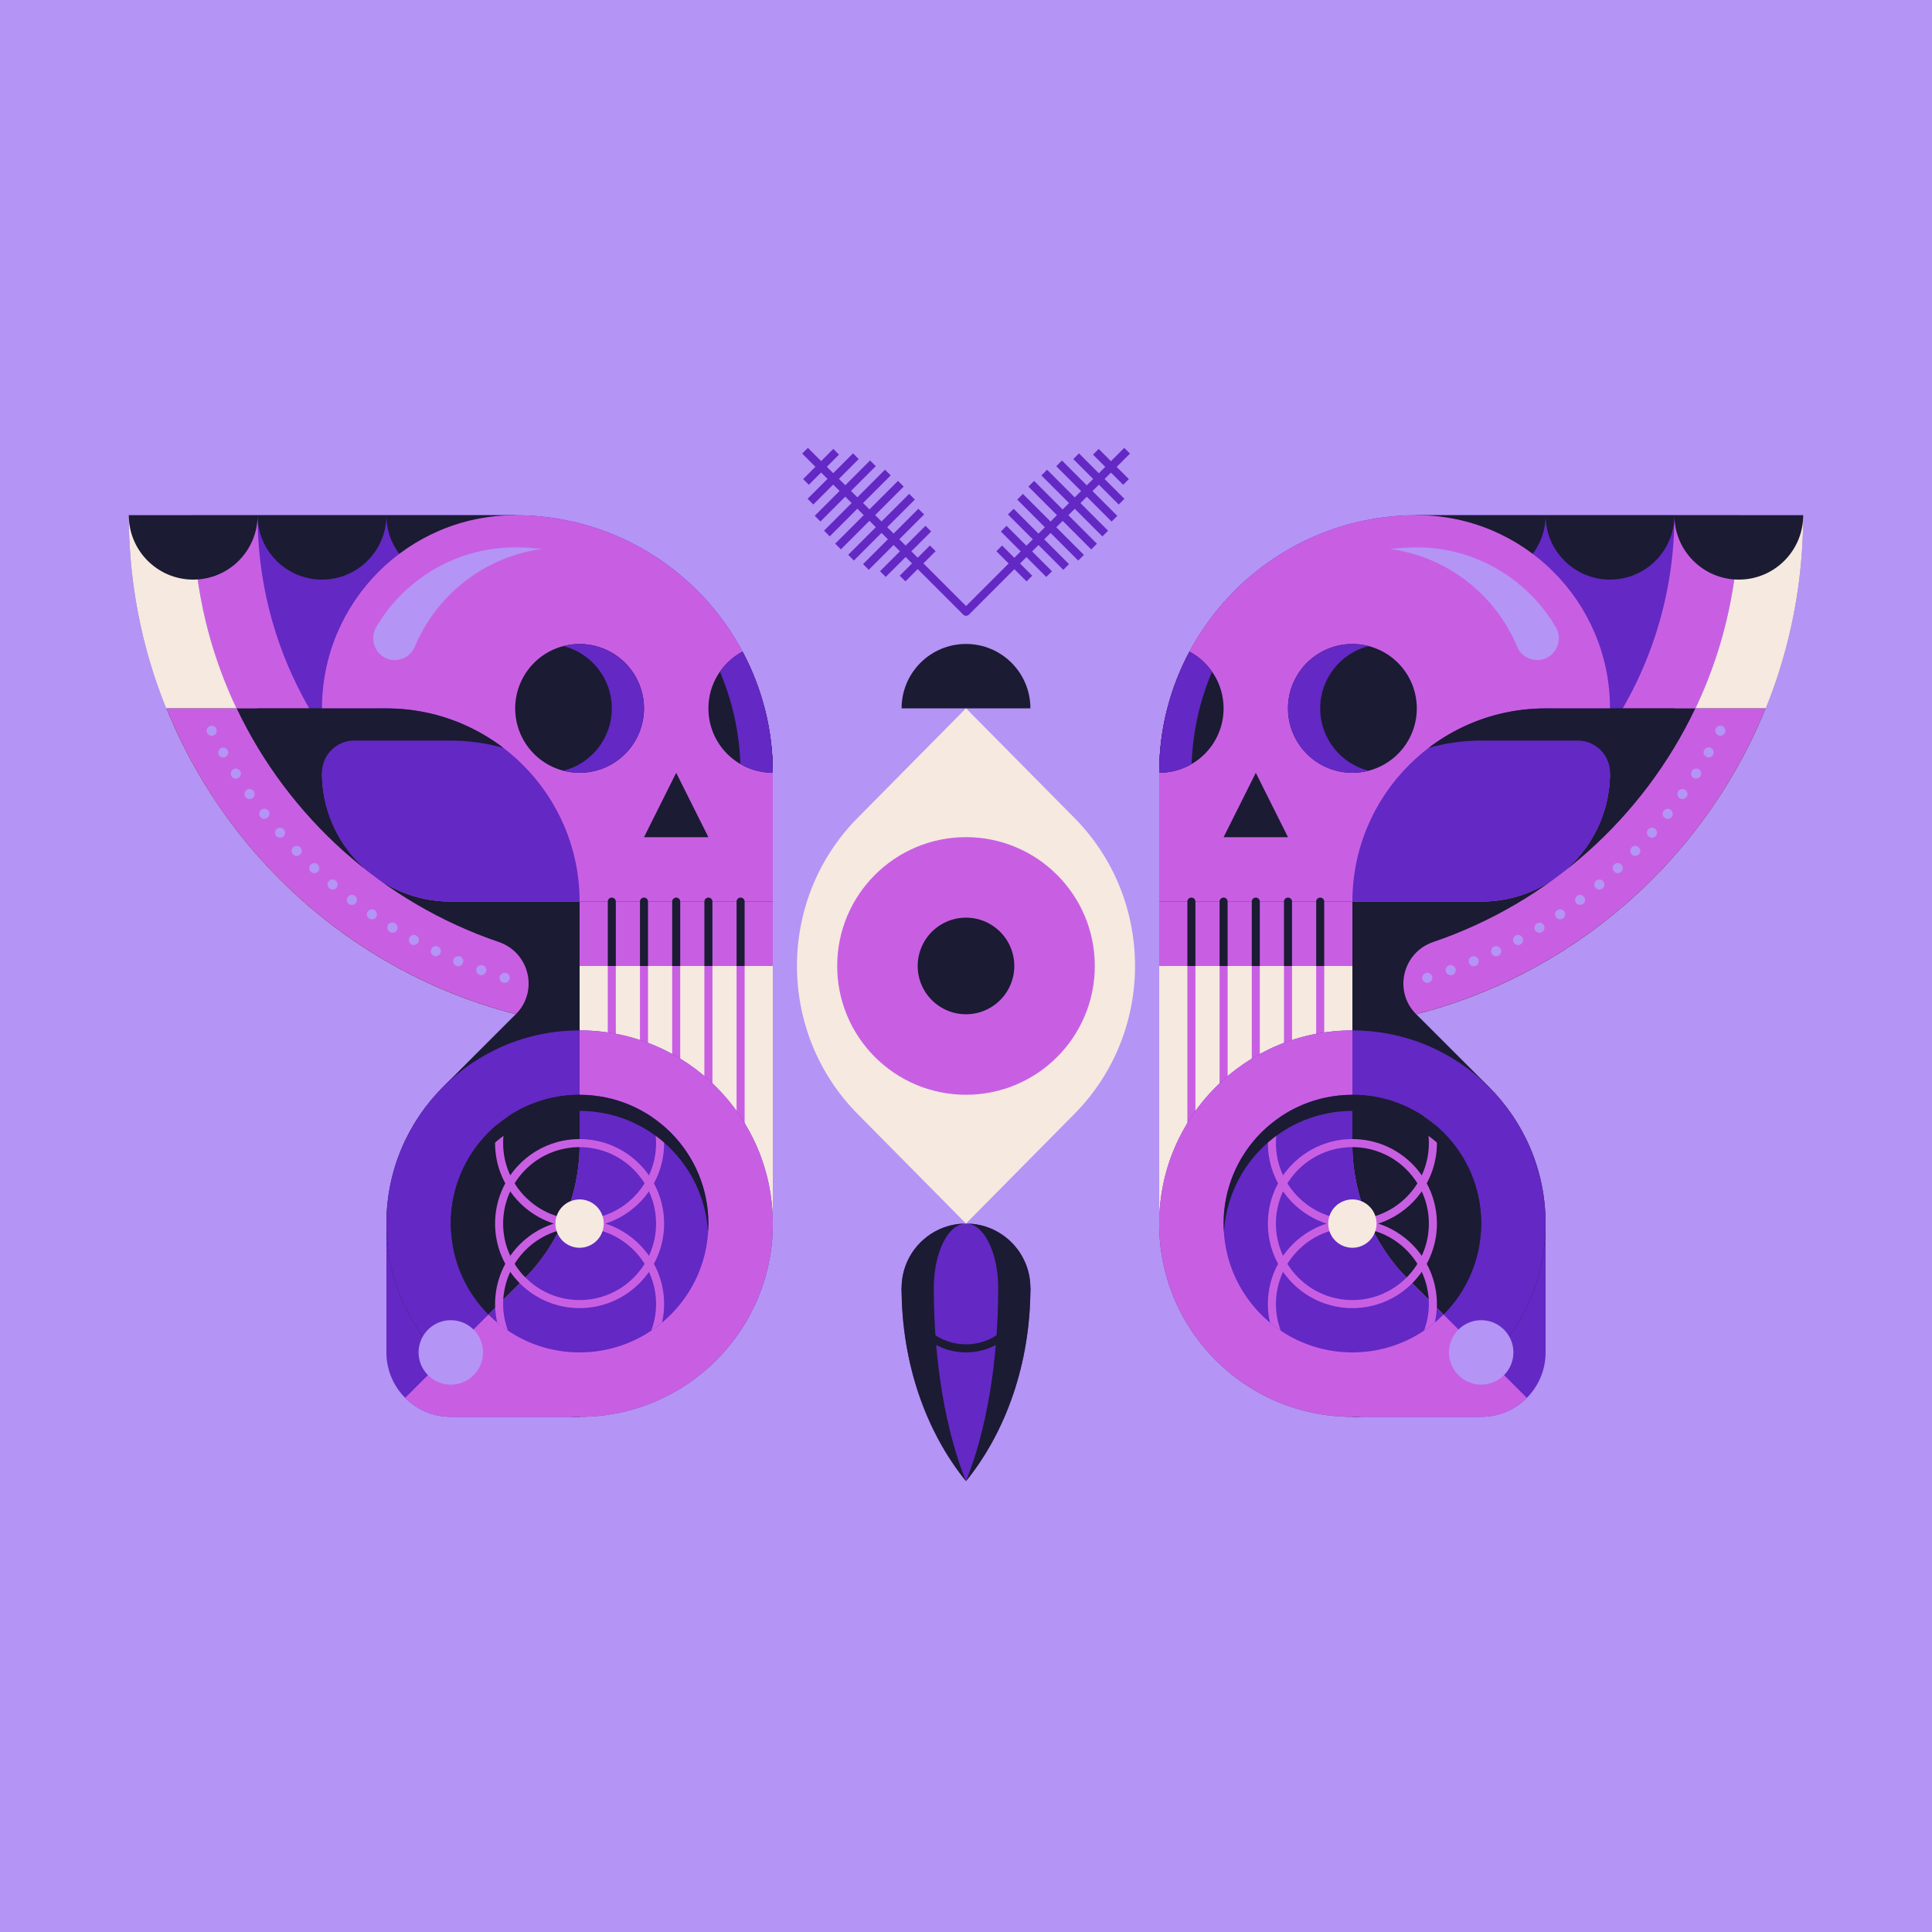 <svg xmlns="http://www.w3.org/2000/svg" width="240" height="240" fill="none"><rect width="100%" height="100%" fill="#333333" stroke="none"/><g clip-path="url(#a)"><path fill="#B494F4" d="M0 0h240v240H0z"/><path fill="#6428C4" d="M168 152h24v16c0 4.42-3.58 8-8 8h-16v-24Zm8-88h48c0 35.35-28.65 64-64 64h-16V96c0-17.67 14.33-32 32-32Z"/><path fill="#C85FE3" d="M208 64c0 26.51-21.49 48-48 48-5.61 0-10.99-.97-16-2.74v8.41a55.973 55.973 0 0 0 16 2.33c30.93 0 56-25.07 56-56h-8Z"/><path fill="#F5E9E0" d="M216 64c0 30.93-25.07 56-56 56-5.56 0-10.93-.82-16-2.33v8.32a63.947 63.947 0 0 0 16 2.02c35.35 0 64-28.65 64-64h-8V64Z"/><path fill="#1B1B33" d="M168 176c13.255 0 24-10.745 24-24s-10.745-24-24-24-24 10.745-24 24 10.745 24 24 24Z"/><path fill="#1B1B33" d="M184.97 135.03 144 94.06V152l40.97-16.97ZM184 72c4.42 0 8-3.58 8-8h-16c0 4.42 3.58 8 8 8Z"/><path fill="#1B1B33" d="M219.33 88h-74.32c-.66 2.56-1.01 5.24-1.01 8v32h16c26.86 0 49.83-16.55 59.33-40Z"/><path fill="#C85FE3" d="M176 64c13.25 0 24 10.75 24 24v8c0 8.83-7.17 16-16 16h-40V96c0-17.66 14.34-32 32-32Z"/><path fill="#B494F4" d="M190.94 82c2.1 0 3.38-2.29 2.32-4.1-3.48-5.92-9.91-9.9-17.25-9.9-1.12 0-2.22.07-3.31.2 7.13.97 13.07 5.7 15.76 12.12a2.7 2.7 0 0 0 2.49 1.67l-.01.01Z"/><path fill="#C85FE3" d="M168 112h-24v8h24v-8Z"/><path fill="#6428C4" d="M200 96v-6.63c-2.5-.88-5.19-1.37-8-1.37-13.25 0-24 10.75-24 24h16c8.84 0 16-7.16 16-16Z"/><path fill="#6428C4" d="M192 88v21.84c4.78-2.77 8-7.92 8-13.84v-8h-8Z"/><path fill="#1B1B33" d="M200 88h-8c-5.47 0-10.5 1.83-14.54 4.91 2.08-.59 4.27-.91 6.54-.91h12c2.21 0 4 1.79 4 4h4l4-8h-8Zm-32 8a8 8 0 1 0 0-16 8 8 0 0 0 0 16Z"/><path fill="#6428C4" d="M164 88c0-3.73 2.55-6.85 6-7.74-.64-.17-1.31-.26-2-.26-4.42 0-8 3.58-8 8s3.58 8 8 8c.69 0 1.36-.1 2-.26-3.45-.89-6-4.01-6-7.74Z"/><path fill="#1B1B33" d="M152 88c0-3.06-1.72-5.71-4.24-7.06-2.4 4.49-3.76 9.61-3.76 15.06 4.42 0 8-3.58 8-8Z"/><path fill="#6428C4" d="M150.57 83.46a7.915 7.915 0 0 0-2.81-2.52C145.36 85.43 144 90.55 144 96c1.47 0 2.85-.41 4.03-1.1.14-4.05 1.03-7.9 2.53-11.44h.01Z"/><path fill="#1B1B33" d="m152 104 4-8 4 8h-8Zm0 16.5c-.28 0-.5-.22-.5-.5v-8c0-.28.22-.5.5-.5s.5.22.5.5v8c0 .28-.22.5-.5.5Zm-4 0c-.28 0-.5-.22-.5-.5v-8c0-.28.22-.5.5-.5s.5.22.5.5v8c0 .28-.22.5-.5.5Zm8 0c-.28 0-.5-.22-.5-.5v-8c0-.28.22-.5.5-.5s.5.22.5.5v8c0 .28-.22.5-.5.5Zm4 0c-.28 0-.5-.22-.5-.5v-8c0-.28.22-.5.5-.5s.5.22.5.5v8c0 .28-.22.5-.5.5Zm4 0c-.28 0-.5-.22-.5-.5v-8c0-.28.22-.5.5-.5s.5.22.5.5v8c0 .28-.22.5-.5.5Z"/><path fill="#F5E9E0" d="M144 120v32c0 13.25 10.75 24 24 24v-56h-24Z"/><path fill="#C85FE3" d="M148.5 120h-1v32h1v-32Zm4 0h-1v32h1v-32Zm4 0h-1v32h1v-32Zm4 0h-1v32h1v-32Zm4 0h-1v32h1v-32Z"/><path fill="#6428C4" d="M168 176c13.255 0 24-10.745 24-24s-10.745-24-24-24-24 10.745-24 24 10.745 24 24 24Z"/><path fill="#1B1B33" d="M168 168c8.837 0 16-7.163 16-16s-7.163-16-16-16-16 7.163-16 16 7.163 16 16 16Zm48-96c4.42 0 8-3.58 8-8h-16c0 4.42 3.58 8 8 8Zm-16 0c4.42 0 8-3.58 8-8h-16c0 4.42 3.58 8 8 8Z"/><path fill="#C85FE3" d="M210.6 88c-6.45 13.57-18.19 24.13-32.56 29.02-3.81 1.3-4.97 6.12-2.12 8.97 19.77-5.07 35.85-19.34 43.4-37.99h-8.73.01Zm-20.94 85.66L168 152v-24c-13.25 0-24 10.75-24 24s10.75 24 24 24h16c2.21 0 4.21-.9 5.66-2.34Z"/><path fill="#C85FE3" d="M157.38 156.18 171 168.53l18.65 5.12-14.63-14.63a24.01 24.01 0 0 1-7.03-16.97v-14.06l-10.62 28.18.01.01Z"/><path fill="#6428C4" d="M168 142.06V136c-8.84 0-16 7.16-16 16s7.16 16 16 16c4.42 0 8.42-1.79 11.31-4.69l-4.28-4.28a24.01 24.01 0 0 1-7.03-16.97Z"/><path fill="#B494F4" d="M176.71 121.65c-.1-.34.09-.68.42-.78.33-.1.67.08.78.42.1.33-.09.68-.42.77a.618.618 0 0 1-.78-.41Zm2.91-.93a.64.64 0 0 1 .38-.8c.33-.11.68.06.8.38a.62.62 0 0 1-.38.8c-.07.03-.14.04-.21.04a.64.64 0 0 1-.59-.42Zm2.87-1.07c-.14-.32.02-.69.33-.82.32-.13.69.02.82.34.14.31-.02.68-.33.81-.07.04-.16.05-.24.05-.24 0-.47-.14-.57-.38h-.01Zm2.8-1.22a.65.65 0 0 1 .3-.84c.31-.14.68 0 .83.3a.62.62 0 0 1-.56.89c-.24 0-.46-.13-.57-.35Zm2.74-1.36a.632.632 0 0 1 .25-.85c.3-.16.68-.05.84.25.17.3.05.68-.25.85a.63.63 0 0 1-.3.07c-.22 0-.43-.11-.55-.32h.01Zm2.67-1.5a.62.62 0 0 1 .21-.86.62.62 0 1 1 .65 1.06c-.1.06-.22.09-.33.09-.21 0-.41-.1-.53-.29Zm2.59-1.64c-.2-.28-.12-.67.16-.87.28-.19.68-.12.87.17.19.28.12.67-.16.87-.11.07-.23.1-.35.1-.2 0-.4-.09-.52-.27Zm2.5-1.76a.624.624 0 1 1 .87.12c-.11.08-.24.12-.37.12a.62.62 0 0 1-.5-.24Zm2.41-1.89a.62.62 0 0 1 .07-.88.63.63 0 0 1 .88.07c.22.27.19.66-.07.88a.63.63 0 0 1-.41.15.6.6 0 0 1-.47-.22Zm2.31-2.01a.619.619 0 0 1 .02-.88c.26-.24.65-.23.89.03.23.25.22.65-.03.88a.65.65 0 0 1-.43.17c-.17 0-.33-.07-.45-.2Zm2.2-2.12a.619.619 0 0 1-.02-.88c.24-.25.64-.26.88-.02a.619.619 0 0 1-.43 1.07c-.16 0-.31-.05-.43-.17Zm2.09-2.23a.641.641 0 0 1-.06-.89.62.62 0 0 1 .88-.05.62.62 0 0 1-.41 1.09c-.14 0-.29-.05-.41-.15Zm1.98-2.34a.61.61 0 0 1-.1-.87c.21-.28.6-.32.87-.11.27.21.32.61.11.88-.13.15-.31.24-.5.24-.13 0-.27-.05-.38-.14Zm1.85-2.43a.623.623 0 0 1-.14-.87.624.624 0 1 1 1.02.72.649.649 0 0 1-.88.15Zm1.73-2.52a.638.638 0 0 1-.19-.86c.19-.3.57-.38.87-.2.29.19.37.57.19.86-.12.19-.32.29-.53.29-.11 0-.23-.03-.34-.09Zm1.61-2.61a.625.625 0 1 1 .61-1.09.625.625 0 0 1-.61 1.09Zm1.46-2.69a.628.628 0 0 1-.28-.84c.15-.3.53-.43.84-.28.31.16.44.53.28.84-.11.22-.33.35-.56.35-.09 0-.19-.02-.28-.07Z"/><path fill="#C85FE3" d="M168 151.5c-5.79 0-10.5 4.71-10.5 10.5 0 .79.09 1.55.26 2.29.43.36.88.7 1.34 1.01-.38-1.03-.6-2.14-.6-3.3 0-5.24 4.26-9.5 9.5-9.5s9.5 4.26 9.5 9.5c0 1.16-.22 2.27-.6 3.3.47-.31.91-.65 1.34-1.01.16-.74.26-1.5.26-2.29 0-5.79-4.71-10.5-10.5-10.5Z"/><path fill="#C85FE3" d="M177.5 142c0 5.24-4.26 9.5-9.5 9.5s-9.5-4.26-9.5-9.5c0-1.16.22-2.27.6-3.3-.47.31-.91.65-1.34 1.01-.16.74-.26 1.5-.26 2.29 0 5.79 4.71 10.5 10.5 10.5s10.5-4.71 10.5-10.5c0-.79-.09-1.55-.26-2.29-.43-.36-.88-.7-1.34-1.01.38 1.03.6 2.14.6 3.3Z"/><path fill="#C85FE3" d="M168 162.5c-5.79 0-10.5-4.71-10.5-10.5s4.71-10.5 10.5-10.5 10.5 4.71 10.5 10.5-4.71 10.5-10.5 10.5Zm0-20c-5.24 0-9.5 4.26-9.5 9.5s4.26 9.5 9.5 9.5 9.5-4.26 9.5-9.5-4.26-9.5-9.5-9.5Z"/><path fill="#F5E9E0" d="M168 155a3 3 0 1 0 0-6 3 3 0 0 0 0 6Z"/><path fill="#B494F4" d="M184 172a4 4 0 1 0 0-8 4 4 0 0 0 0 8Z"/><path fill="#1B1B33" d="M168 138c8.5 0 15.43 6.63 15.95 15 .02-.33.05-.66.05-1 0-8.84-7.16-16-16-16s-16 7.16-16 16c0 .34.03.67.05 1 .52-8.37 7.45-15 15.95-15Z"/><path fill="#6428C4" d="M72 176H56c-4.42 0-8-3.58-8-8v-16h24v24ZM64 64H16c0 35.35 28.65 64 64 64h16V96c0-17.67-14.33-32-32-32Z"/><path fill="#C85FE3" d="M32 64c0 26.51 21.49 48 48 48 5.61 0 10.99-.97 16-2.74v8.41A55.973 55.973 0 0 1 80 120c-30.93 0-56-25.07-56-56h8Z"/><path fill="#F5E9E0" d="M24 64c0 30.93 25.07 56 56 56 5.56 0 10.93-.82 16-2.33v8.32a63.947 63.947 0 0 1-16 2.02c-35.35 0-64-28.65-64-64h8V64Z"/><path fill="#1B1B33" d="M72 176c13.255 0 24-10.745 24-24s-10.745-24-24-24-24 10.745-24 24 10.745 24 24 24Z"/><path fill="#1B1B33" d="M55.03 135.03 96 94.06V152l-40.97-16.97ZM56 72c-4.42 0-8-3.58-8-8h16c0 4.42-3.58 8-8 8Z"/><path fill="#1B1B33" d="M20.67 88h74.32c.66 2.56 1.01 5.24 1.01 8v32H80c-26.86 0-49.83-16.55-59.33-40Z"/><path fill="#C85FE3" d="M96 112H56c-8.83 0-16-7.17-16-16v-8c0-13.25 10.75-24 24-24 17.66 0 32 14.34 32 32v16Z"/><path fill="#B494F4" d="M49.06 82c-2.1 0-3.38-2.29-2.32-4.1 3.48-5.92 9.91-9.9 17.25-9.9 1.12 0 2.22.07 3.31.2-7.13.97-13.07 5.7-15.76 12.12a2.7 2.7 0 0 1-2.49 1.67l.01.01Z"/><path fill="#C85FE3" d="M72 120h24v-8H72v8Z"/><path fill="#6428C4" d="M40 96v-6.63c2.5-.88 5.19-1.37 8-1.37 13.25 0 24 10.75 24 24H56c-8.84 0-16-7.16-16-16Z"/><path fill="#6428C4" d="M48 88v21.84c-4.78-2.77-8-7.92-8-13.84v-8h8Z"/><path fill="#1B1B33" d="M40 88h8c5.47 0 10.5 1.83 14.54 4.91-2.08-.59-4.27-.91-6.54-.91H44c-2.21 0-4 1.79-4 4h-4l-4-8h8Zm32 8a8 8 0 1 0 0-16 8 8 0 0 0 0 16Z"/><path fill="#6428C4" d="M76 88c0-3.73-2.55-6.85-6-7.74.64-.17 1.31-.26 2-.26 4.42 0 8 3.58 8 8s-3.58 8-8 8c-.69 0-1.36-.1-2-.26 3.45-.89 6-4.01 6-7.74Z"/><path fill="#1B1B33" d="M88 88c0-3.06 1.72-5.71 4.24-7.06C94.64 85.43 96 90.55 96 96c-4.42 0-8-3.58-8-8Z"/><path fill="#6428C4" d="M89.43 83.46a7.915 7.915 0 0 1 2.81-2.52C94.64 85.43 96 90.55 96 96c-1.47 0-2.85-.41-4.03-1.1-.14-4.05-1.03-7.9-2.53-11.44h-.01Z"/><path fill="#1B1B33" d="m88 104-4-8-4 8h8Zm0 16.5c-.28 0-.5-.22-.5-.5v-8c0-.28.22-.5.5-.5s.5.22.5.5v8c0 .28-.22.5-.5.5Zm4 0c-.28 0-.5-.22-.5-.5v-8c0-.28.22-.5.5-.5s.5.22.5.5v8c0 .28-.22.5-.5.5Zm-8 0c-.28 0-.5-.22-.5-.5v-8c0-.28.22-.5.5-.5s.5.22.5.5v8c0 .28-.22.5-.5.5Zm-4 0c-.28 0-.5-.22-.5-.5v-8c0-.28.22-.5.5-.5s.5.22.5.5v8c0 .28-.22.5-.5.5Zm-4 0c-.28 0-.5-.22-.5-.5v-8c0-.28.22-.5.5-.5s.5.22.5.5v8c0 .28-.22.5-.5.5Z"/><path fill="#F5E9E0" d="M96 120v32c0 13.25-10.75 24-24 24v-56h24Z"/><path fill="#C85FE3" d="M92.5 120h-1v32h1v-32Zm-4 0h-1v32h1v-32Zm-4 0h-1v32h1v-32Zm-4 0h-1v32h1v-32Zm-4 0h-1v32h1v-32Z"/><path fill="#6428C4" d="M72 176c13.255 0 24-10.745 24-24s-10.745-24-24-24-24 10.745-24 24 10.745 24 24 24Z"/><path fill="#1B1B33" d="M72 168c8.837 0 16-7.163 16-16s-7.163-16-16-16-16 7.163-16 16 7.163 16 16 16ZM24 72c-4.42 0-8-3.58-8-8h16c0 4.42-3.58 8-8 8Zm16 0c-4.42 0-8-3.58-8-8h16c0 4.42-3.58 8-8 8Z"/><path fill="#C85FE3" d="M29.4 88c6.45 13.57 18.19 24.13 32.56 29.02 3.81 1.3 4.97 6.12 2.12 8.97-19.77-5.07-35.85-19.34-43.4-37.99h8.73-.01Zm20.94 85.66L72 152v-24c13.25 0 24 10.75 24 24s-10.75 24-24 24H56c-2.21 0-4.21-.9-5.66-2.34Z"/><path fill="#C85FE3" d="M82.62 156.18 69 168.53l-18.65 5.12 14.63-14.63a24.01 24.01 0 0 0 7.03-16.97v-14.06l10.62 28.18-.01.01Z"/><path fill="#6428C4" d="M72 142.06V136c8.84 0 16 7.16 16 16s-7.16 16-16 16c-4.42 0-8.42-1.79-11.31-4.69l4.28-4.28A24.01 24.01 0 0 0 72 142.06Z"/><path fill="#B494F4" d="M62.51 122.07a.636.636 0 0 1-.42-.78c.11-.33.45-.52.78-.42h.01c.33.1.51.45.41.78a.62.62 0 0 1-.6.44c-.06 0-.12 0-.18-.02Zm-2.93-.97a.62.62 0 0 1-.38-.8c.12-.32.47-.49.8-.38.32.12.49.48.38.8a.64.64 0 0 1-.59.42c-.07 0-.14-.02-.21-.04Zm-2.89-1.12a.613.613 0 0 1-.34-.81c.13-.32.5-.47.82-.34.32.14.46.5.33.82-.1.24-.33.38-.57.38-.09 0-.17-.01-.25-.05h.01Zm-2.82-1.26a.62.62 0 0 1-.29-.83.63.63 0 0 1 .83-.3c.31.15.44.53.3.84-.11.22-.33.35-.57.35a.66.66 0 0 1-.27-.06Zm-2.75-1.4a.62.62 0 0 1-.25-.85c.16-.3.54-.41.84-.25.31.16.42.54.26.84a.64.64 0 0 1-.85.26Zm-2.68-1.55a.623.623 0 1 1 .65-1.06c.3.18.39.56.21.85-.12.2-.32.3-.54.3-.11 0-.22-.02-.32-.09Zm-2.6-1.68a.614.614 0 0 1-.16-.86c.19-.29.58-.36.87-.17.28.2.36.59.16.87-.12.18-.31.27-.51.27a.61.61 0 0 1-.36-.11Zm-2.5-1.8a.624.624 0 0 1-.12-.88.624.624 0 1 1 .99.76.62.62 0 0 1-.5.24c-.13 0-.26-.04-.37-.12Zm-2.42-1.94a.62.62 0 0 1-.08-.88.63.63 0 0 1 .88-.07c.26.22.3.62.07.88-.12.15-.29.22-.47.22a.63.63 0 0 1-.41-.15h.01Zm-2.31-2.05a.628.628 0 0 1-.03-.88c.24-.25.64-.27.89-.03.25.23.26.63.03.88-.13.13-.29.2-.46.2a.65.65 0 0 1-.43-.17Zm-2.2-2.17a.628.628 0 0 1 .01-.88.63.63 0 0 1 .89.02.619.619 0 0 1-.45 1.05c-.17 0-.33-.06-.45-.19Zm-2.09-2.27a.62.62 0 0 1 .06-.88c.26-.23.65-.2.88.06a.62.62 0 0 1-.47 1.03c-.18 0-.35-.07-.47-.21Zm-1.98-2.38a.633.633 0 0 1 .11-.88c.27-.21.66-.17.88.1.21.28.16.67-.11.88a.615.615 0 0 1-.88-.1ZM30.49 99a.634.634 0 0 1 .15-.87c.28-.2.67-.13.87.15.2.28.13.67-.14.87-.11.08-.24.11-.37.11a.63.63 0 0 1-.51-.26Zm-1.72-2.57c-.18-.29-.1-.67.19-.86.3-.18.68-.1.87.2.18.29.1.67-.2.86a.63.63 0 0 1-.33.09c-.21 0-.41-.1-.53-.29Zm-1.59-2.65a.625.625 0 0 1 1.09-.61c.17.3.07.68-.24.85-.09.05-.2.08-.3.08-.22 0-.43-.12-.55-.32Zm-1.45-2.73a.63.63 0 0 1 .28-.84.64.64 0 0 1 .84.28c.15.31.03.69-.28.84-.09.05-.19.07-.28.07-.23 0-.45-.13-.56-.35Z"/><path fill="#C85FE3" d="M72 151.5c5.79 0 10.5 4.71 10.5 10.5 0 .79-.09 1.55-.26 2.29-.43.36-.88.7-1.34 1.01.38-1.03.6-2.14.6-3.3 0-5.24-4.26-9.5-9.5-9.5s-9.5 4.26-9.5 9.5c0 1.16.22 2.27.6 3.3-.47-.31-.91-.65-1.34-1.01-.16-.74-.26-1.5-.26-2.29 0-5.79 4.71-10.5 10.5-10.5Z"/><path fill="#C85FE3" d="M62.5 142c0 5.24 4.26 9.5 9.5 9.5s9.5-4.26 9.5-9.5c0-1.16-.22-2.27-.6-3.3.47.31.91.65 1.34 1.01.16.74.26 1.5.26 2.29 0 5.79-4.71 10.5-10.5 10.5s-10.5-4.71-10.5-10.5c0-.79.09-1.55.26-2.29.43-.36.88-.7 1.34-1.01-.38 1.03-.6 2.14-.6 3.3Z"/><path fill="#C85FE3" d="M72 162.5c-5.79 0-10.5-4.71-10.5-10.5s4.71-10.5 10.5-10.5 10.5 4.71 10.5 10.5-4.71 10.5-10.5 10.5Zm0-20c-5.24 0-9.5 4.26-9.5 9.5s4.26 9.5 9.5 9.5 9.5-4.26 9.5-9.5-4.26-9.5-9.5-9.5Z"/><path fill="#F5E9E0" d="M72 155a3 3 0 1 0 0-6 3 3 0 0 0 0 6Z"/><path fill="#B494F4" d="M56 172a4 4 0 1 0 0-8 4 4 0 0 0 0 8Z"/><path fill="#1B1B33" d="M72 138c-8.5 0-15.43 6.63-15.95 15-.02-.33-.05-.66-.05-1 0-8.84 7.16-16 16-16s16 7.16 16 16c0 .34-.03.67-.05 1-.52-8.37-7.45-15-15.95-15Zm48-58.005c-4.42 0-8 3.58-8 8h16c0-4.42-3.58-8-8-8Z"/><path fill="#F5E9E0" d="m120 151.995 13.47-13.62c10.04-10.15 10.04-26.62 0-36.77L120 87.985l-13.47 13.62c-10.04 10.15-10.04 26.62 0 36.77l13.47 13.62Z"/><path fill="#C85FE3" d="M120 135.995c8.837 0 16-7.163 16-16 0-8.836-7.163-16-16-16s-16 7.164-16 16c0 8.837 7.163 16 16 16Z"/><path fill="#1B1B33" d="M120 125.995a6 6 0 1 0 0-12 6 6 0 0 0 0 12Z"/><path fill="#6428C4" d="M120 151.995c-4.42 0-8 3.58-8 8 0 9.41 3.07 17.92 8 24 4.93-6.08 8-14.59 8-24 0-4.42-3.58-8-8-8Z"/><path fill="#1B1B33" d="M120 151.995c-4.42 0-8 3.58-8 8 0 9.41 3.07 17.92 8 24-2.47-6.08-4-14.59-4-24 0-4.42 1.79-8 4-8Zm0 0c2.21 0 4 3.58 4 8 0 9.41-1.53 17.92-4 24 4.93-6.08 8-14.59 8-24 0-4.42-3.58-8-8-8Z"/><path fill="#6428C4" d="m136.483 55.769-.707.707 3.747 3.748.707-.707-3.747-3.748Zm-2.448.554-.707.707 5.643 5.643.707-.707-5.643-5.643Zm-2.115.886-.707.707 6.873 6.873.707-.707-6.873-6.873Zm-1.847 1.145-.707.707 7.573 7.573.708-.707-7.574-7.573Zm-1.613 1.388-.707.707 7.8 7.8.707-.707-7.8-7.8Zm-1.387 1.614-.707.707 7.573 7.574.708-.707-7.574-7.574Zm-1.153 1.848-.707.707 6.873 6.873.707-.707-6.873-6.873Zm-.885 2.116-.707.708 5.643 5.642.707-.707-5.643-5.642Zm-.552 2.45-.707.707 3.747 3.748.707-.708-3.747-3.747Z"/><path fill="#6428C4" d="M120 76.495a.47.47 0 0 1-.35-.15l-20-20 .71-.71 19.65 19.65 19.65-19.65.71.71-20 20c-.1.1-.23.15-.35.15H120Z"/><path fill="#6428C4" d="m103.517 55.765-3.747 3.748.707.707 3.748-3.748-.708-.707Zm2.449.553-5.643 5.642.708.707 5.642-5.642-.707-.707Zm2.117.884-6.873 6.873.707.707 6.873-6.873-.707-.707Zm1.855 1.147-7.573 7.573.707.707 7.573-7.573-.707-.707Zm1.614 1.387-7.799 7.799.707.707 7.799-7.8-.707-.706Zm1.388 1.613-7.573 7.573.707.707 7.573-7.573-.707-.707Zm1.148 1.853-6.873 6.873.707.707 6.873-6.873-.707-.707Zm.876 2.115-5.643 5.643.708.707 5.642-5.642-.707-.708Zm.554 2.448-3.748 3.748.707.707 3.748-3.748-.707-.707Z"/><path fill="#1B1B33" d="M120 167.995c-4.41 0-8-3.59-8-8h1c0 3.86 3.14 7 7 7s7-3.14 7-7h1c0 4.41-3.59 8-8 8Z"/></g><defs><clipPath id="a"><path fill="#fff" d="M0 0h240v240H0z"/></clipPath></defs></svg>